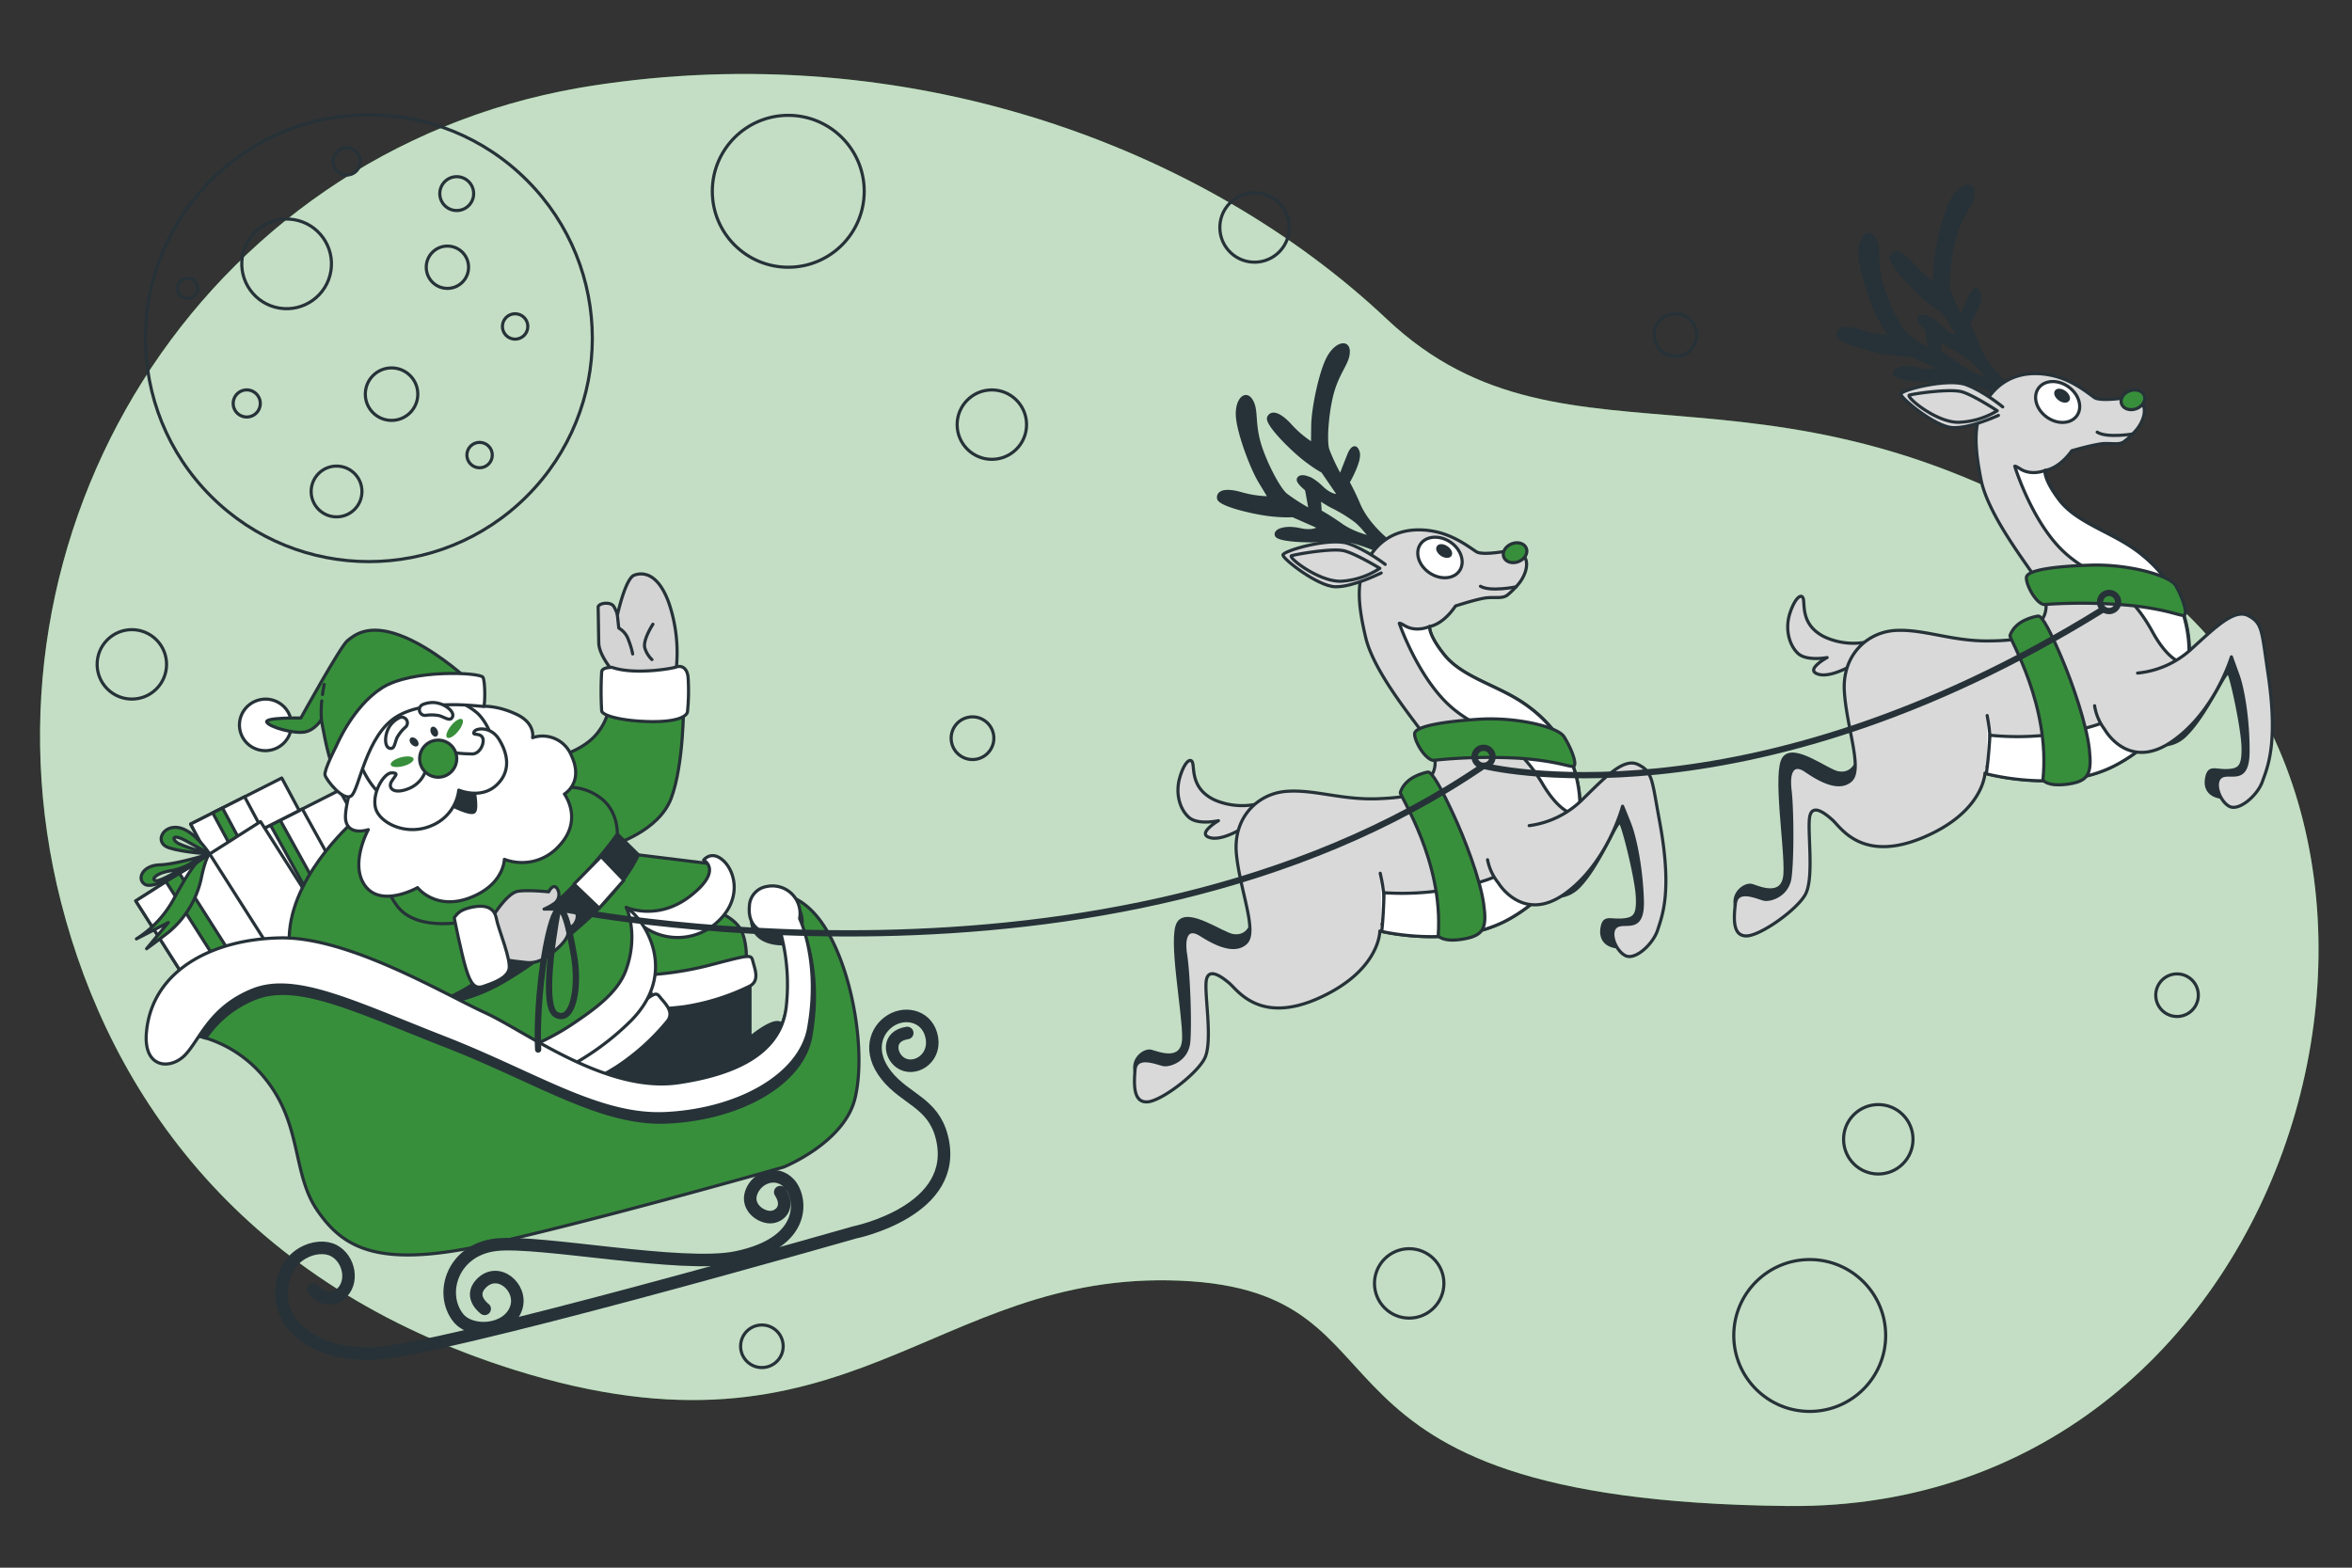 <svg xmlns="http://www.w3.org/2000/svg" viewBox="0 0 750 500"><rect x="0" y="0" width="750" height="500" fill="#333333" stroke="none"/><g id="freepik--background-simple--inject-36"><path d="M19.48,287.82c-30.25-118.29,44.74-238.69,165-259.76,1.25-.22,2.5-.43,3.77-.63,101.11-15.88,195.54,19.22,254,74.37S566.81,103.48,680.46,182s55.16,300-110.3,298.33-114.49-68.53-193.88-71.87S271.07,470.52,164,436.9C77.77,409.82,35.35,349.9,19.48,287.82Z" style="fill:#388f3b"></path><path d="M19.48,287.82c-30.25-118.29,44.74-238.69,165-259.76,1.25-.22,2.5-.43,3.77-.63,101.11-15.88,195.54,19.22,254,74.37S566.81,103.48,680.46,182s55.16,300-110.3,298.33-114.49-68.53-193.88-71.87S271.07,470.52,164,436.9C77.77,409.82,35.35,349.9,19.48,287.82Z" style="fill:#fff;opacity:0.7"></path></g><g id="freepik--Moon--inject-36"><circle cx="117.63" cy="107.87" r="71.25" transform="translate(-41.82 114.77) rotate(-45)" style="fill:none;stroke:#263238;stroke-linecap:round;stroke-linejoin:round"></circle><circle cx="91.4" cy="84.15" r="14.3" transform="translate(-6.31 160.89) rotate(-80.78)" style="fill:none;stroke:#263238;stroke-linecap:round;stroke-linejoin:round"></circle><path d="M83,128.68a4.32,4.32,0,1,1-4.32-4.32A4.32,4.32,0,0,1,83,128.68Z" style="fill:none;stroke:#263238;stroke-linecap:round;stroke-linejoin:round"></path><circle cx="124.86" cy="125.71" r="8.37" style="fill:none;stroke:#263238;stroke-linecap:round;stroke-linejoin:round"></circle><circle cx="145.64" cy="61.75" r="5.4" style="fill:none;stroke:#263238;stroke-linecap:round;stroke-linejoin:round"></circle><circle cx="164.26" cy="104.12" r="4.05" style="fill:none;stroke:#263238;stroke-linecap:round;stroke-linejoin:round"></circle><circle cx="142.67" cy="85.23" r="6.75" style="fill:none;stroke:#263238;stroke-linecap:round;stroke-linejoin:round"></circle><circle cx="107.32" cy="156.75" r="8.1" style="fill:none;stroke:#263238;stroke-linecap:round;stroke-linejoin:round"></circle><circle cx="152.93" cy="145.14" r="4.05" style="fill:none;stroke:#263238;stroke-linecap:round;stroke-linejoin:round"></circle><path d="M114.88,51.5a4.32,4.32,0,1,1-4.32-4.32A4.33,4.33,0,0,1,114.88,51.5Z" style="fill:none;stroke:#263238;stroke-linecap:round;stroke-linejoin:round"></path><circle cx="59.82" cy="91.98" r="3.24" style="fill:none;stroke:#263238;stroke-linecap:round;stroke-linejoin:round"></circle></g><g id="freepik--Stars--inject-36"><circle cx="251.36" cy="61.01" r="24.22" style="fill:none;stroke:#263238;stroke-linecap:round;stroke-linejoin:round"></circle><circle cx="577.08" cy="425.94" r="24.22" style="fill:none;stroke:#263238;stroke-linecap:round;stroke-linejoin:round"></circle><circle cx="316.28" cy="135.43" r="11.07" style="fill:none;stroke:#263238;stroke-linecap:round;stroke-linejoin:round"></circle><circle cx="42.04" cy="211.89" r="11.07" transform="translate(-137.51 91.79) rotate(-45)" style="fill:none;stroke:#263238;stroke-linecap:round;stroke-linejoin:round"></circle><circle cx="400.05" cy="72.56" r="11.07" transform="translate(73.09 314.22) rotate(-46.75)" style="fill:none;stroke:#263238;stroke-linecap:round;stroke-linejoin:round"></circle><circle cx="598.94" cy="363.37" r="11.07" transform="translate(-81.51 529.94) rotate(-45)" style="fill:none;stroke:#263238;stroke-linecap:round;stroke-linejoin:round"></circle><circle cx="449.36" cy="409.33" r="11.07" style="fill:none;stroke:#263238;stroke-linecap:round;stroke-linejoin:round"></circle><circle cx="534.25" cy="106.83" r="6.79" style="fill:none;stroke:#263238;stroke-linecap:round;stroke-linejoin:round"></circle><circle cx="694.21" cy="317.41" r="6.79" style="fill:none;stroke:#263238;stroke-linecap:round;stroke-linejoin:round"></circle><circle cx="309.19" cy="234.82" r="6.79" transform="matrix(0.99, -0.16, 0.16, 0.99, -33.56, 52.44)" style="fill:none;stroke:#263238;stroke-linecap:round;stroke-linejoin:round"></circle><circle cx="242.95" cy="429.38" r="6.79" style="fill:none;stroke:#263238;stroke-linecap:round;stroke-linejoin:round"></circle></g><g id="freepik--raindeer-2--inject-36"><path d="M640.38,122.87s-6.54-5.19-9.34-12a82.19,82.19,0,0,0-3.33-7.62s4.24-6.73,3.54-9.42-2.13-1.3-2.94.51-3,6.85-3,6.85a61.2,61.2,0,0,1-3.71-8.55c-.89-3.15.39-13.9,2.62-19.78s5-8.14,5-11.52-4.15-2.43-6.72,2.39-5.15,15.72-5.39,20.9-.28,6-.28,6A33.44,33.44,0,0,1,610,84.55c-3.16-3.77-5.88-4.91-6.88-2.86s8.14,11.6,12,14.54a40.15,40.15,0,0,0,4.55,3.22l5,7.83s-2.26.66-5.61-2.87-6.87-4.28-7.21-2.65,6.62,6.76,10.4,9a45.72,45.72,0,0,1,7.18,4.76c2.66,2.12,6.82,8.5,6.82,8.5" style="fill:#263238;stroke:#263238;stroke-linecap:round;stroke-linejoin:round"></path><path d="M639.57,122.24s-8.29-1-14.26-5.27-6.85-4.72-6.85-4.72,0-8-2-9.87-2.49,0-2.22,2,1.06,7.41,1.06,7.41a61.14,61.14,0,0,1-7.65-5.31c-2.42-2.21-7-12-8.21-18.19s-.08-9.53-1.86-12.41-4.8.12-4.44,5.58,3.91,16.07,6.44,20.6l2.93,5.25a33.52,33.52,0,0,1-9-1.6c-4.67-1.54-7.59-1.07-7.36,1.2s13,5.56,17.91,6a41.33,41.33,0,0,0,5.56.34l8.37,4s-1.58,1.74-6.29.51-8.08,0-7.52,1.55,9.2,2.25,13.56,2.14a45.68,45.68,0,0,1,8.62.26c3.38.39,10.28,3.62,10.28,3.62" style="fill:#263238;stroke:#263238;stroke-linecap:round;stroke-linejoin:round"></path><path d="M596,204.61a22.2,22.2,0,0,1-14.15-1.45c-6.91-3.4-6.45-9-6.72-11.64s-2.53-1.36-4.29,3.82-.34,10.34,2.43,13,9.36,1.38,9.36,1.38-6.26,3.4-3.66,4.95,7.7-.06,13.28-3.45S596,204.61,596,204.61Z" style="fill:#d9d9d9;stroke:#263238;stroke-linecap:round;stroke-linejoin:round"></path><path d="M592.86,240.6s-.91,7-6.78,5.88c-3.4-.62-14-9.08-17.23-4.71s.81,28.7.35,36.86-8.44,4.43-10.5,3.8-5.84,2-5.41,5.77.36,8.62,6.83,7,13.1-5.43,14.54-17.83-1.08-20.61,1.14-21.42,9.75,9.26,19.51,6,8.22-18.28,4.21-26.19S592.86,240.6,592.86,240.6Z" style="fill:#263238;stroke:#263238;stroke-linecap:round;stroke-linejoin:round"></path><path d="M693.92,211.12a34.91,34.91,0,0,0,10.49-8.38c4.13-5.24,8.38-7,11.83-1.09s4.5,39.27,4,44.85-4,7.9-9.82,7.93-7.5-2.9-6.72-6.51,2.6-2,6.5-2.15,5.16-1.24,5.07-7.24-3.57-22.07-4.53-23.77-6.71,12.86-13.95,19.86-17.64-.47-17.64-.47" style="fill:#263238;stroke:#263238;stroke-linecap:round;stroke-linejoin:round"></path><path d="M679,126.69s-9.1,1.54-11.17.09-6.8-5.44-13-6.91-14.27-1.19-20,5.95-5.48,15.16-3.15,27.05,15.83,28.52,18.3,32.9,3.89,8.91.34,13-4.37,5.53-16.18,5.65-20.48-3.78-29.54-3.35-17.17,7.76-16.48,19.37,6,25,2,28.49-10.53-.58-14.32-3.16-5.75-.11-5,6.21.78,22.12,0,27.88-6.34,7.35-8.24,6.94-8.59-3.69-9.18,1.35-.84,10.41,3.54,10.36,15.92-8.19,18.73-13.16.81-19,1.33-24.2,4.78-1.95,7.39.4,9.37,13.73,28.81,5.59,19.78-20.57,19.78-20.57,24,6.89,41.86-2.66,24.8-25.46,23.11-40.44-10.75-24.21-18.53-29.29-17.65-8.1-22.72-14.83-4.49-9.35-4.49-9.35,4.16-.29,8.48-6.25c0,0,7.37-2.13,10.17-2.27s4.78.47,6.39-.56a26.74,26.74,0,0,0,4.08-3.89s2.79-3.21,2.44-6.59S679,126.69,679,126.69Z" style="fill:#d9d9d9;stroke:#263238;stroke-linecap:round;stroke-linejoin:round"></path><path d="M683.78,126.2c.57,1.58-.59,3.45-2.6,4.18s-4.1,0-4.67-1.54.59-3.45,2.6-4.18S683.21,124.63,683.78,126.2Z" style="fill:#388f3b;stroke:#263238;stroke-linecap:round;stroke-linejoin:round"></path><ellipse cx="656.14" cy="128.21" rx="5.94" ry="7.53" transform="translate(169.7 586.83) rotate(-54.37)" style="fill:#fff;stroke:#263238;stroke-linecap:round;stroke-linejoin:round"></ellipse><path d="M658.35,125.1c1,.74,1.51,1.83,1.07,2.44s-1.62.5-2.65-.24-1.51-1.83-1.08-2.44S657.32,124.36,658.35,125.1Z" style="fill:#263238;stroke:#263238;stroke-linecap:round;stroke-linejoin:round"></path><path d="M680.12,138.41s-8.31,1.39-11.38-.58" style="fill:none;stroke:#263238;stroke-linecap:round;stroke-linejoin:round"></path><path d="M638.63,129.78s-5.9-4.91-11.68-7.08-20.85,1.68-20.82,3S616.94,136,622.5,136.37s14.24-3.7,14.76-3.88" style="fill:#d9d9d9;stroke:#263238;stroke-linecap:round;stroke-linejoin:round"></path><path d="M636.87,131s-7.34-4.84-11.13-6-15.37.57-16.85,1,8.67,8.91,15.79,8.68A25.06,25.06,0,0,0,636.87,131Z" style="fill:#d9d9d9;stroke:#263238;stroke-linecap:round;stroke-linejoin:round"></path><path d="M656.59,159.4c-5.07-6.72-4.49-9.35-4.49-9.35s-4.3,1.85-8-.57c-1.51-1-1.64-.77-1.64-.77s4.87,15.94,14.11,25.76,20.3,9.67,29.73,26.91c4.1,7.5,8.3,10.66,11.55,10.22a39,39,0,0,0-.06-8.08c-1.7-15-10.75-24.21-18.53-29.29S661.66,166.13,656.59,159.4Z" style="fill:#fff;stroke:#263238;stroke-linecap:round;stroke-linejoin:round"></path><path d="M633.66,244.55s2.16-5.32,0-16.34" style="fill:#fff;stroke:#263238;stroke-linecap:round;stroke-linejoin:round"></path><path d="M674.73,244a50.38,50.38,0,0,0,9.86-6.83c-3.18-1.07-8.81-3.73-10.72-9.43,0,0,1,2.61-13.23,5.48a88,88,0,0,1-26.09,1.28s-.42,7.55-1.17,12.3C636.92,247.68,658.4,252.69,674.73,244Z" style="fill:#fff;stroke:#263238;stroke-linecap:round;stroke-linejoin:round"></path><path d="M681.63,214.67a29.49,29.49,0,0,0,17-7.53C706.5,200,712.49,194,717,196.4s4.19,4.85,6.22,18.4c3.35,22.4-.23,30.06-1.8,34.49s-7.45,9.51-10.53,7.9-5.34-7.83-2.55-9.52,8.44,2.61,8.51-7.85-1.68-20.28-3.21-24.5l-2.1-5.82s-5.35,17.83-19.22,27.17-21.24-4.1-21.24-4.1a16.72,16.72,0,0,1-3.16-7.48" style="fill:#d9d9d9;stroke:#263238;stroke-linecap:round;stroke-linejoin:round"></path><path d="M640.94,202.69c-.32.9,13,22.31,10.5,46.07,0,0,1.31,2.25,7.93,1.34s7.74-3.3,6.87-11.17-5.34-20.9-8.72-28.85-6.27-13.86-7.66-13.6S642.66,197.84,640.94,202.69Z" style="fill:#388f3b;stroke:#263238;stroke-linecap:round;stroke-linejoin:round"></path><path d="M651.75,192.81a169.08,169.08,0,0,1,28.43.37c13.47,1.57,16.12,4.08,16.6,2.66s-1.11-5.8-3-9.07-15.16-6.91-27.18-6.52-20.26,1.63-20.42,3.92S649.08,192.29,651.75,192.81Z" style="fill:#388f3b;stroke:#263238;stroke-linecap:round;stroke-linejoin:round"></path></g><g id="freepik--raindeer-1--inject-36"><path d="M443.22,173s-6.71-5-9.74-11.66a81.44,81.44,0,0,0-3.6-7.51s4-6.87,3.21-9.54-2.17-1.22-2.91.62-2.76,7-2.76,7a62.06,62.06,0,0,1-4-8.42c-1-3.12-.09-13.9,1.94-19.86s4.68-8.3,4.57-11.69-4.23-2.28-6.63,2.63-4.61,15.89-4.68,21.07-.07,6-.07,6a33.81,33.81,0,0,1-7-5.85c-3.29-3.67-6.05-4.71-7-2.63s8.54,11.32,12.54,14.12a38.45,38.45,0,0,0,4.66,3.06l5.25,7.66s-2.23.73-5.7-2.69-7-4-7.3-2.4,6.86,6.54,10.7,8.61A45.83,45.83,0,0,1,432.1,166c2.73,2,7.11,8.26,7.11,8.26" style="fill:#263238;stroke:#263238;stroke-linecap:round;stroke-linejoin:round"></path><path d="M442.39,172.4s-8.31-.67-14.43-4.77a78.66,78.66,0,0,0-7-4.48s-.22-8-2.3-9.8-2.49.11-2.15,2.06,1.32,7.36,1.32,7.36a61.41,61.41,0,0,1-7.84-5c-2.49-2.13-7.41-11.77-8.83-17.9s-.4-9.52-2.28-12.33-4.8.29-4.25,5.72,4.47,15.93,7.14,20.37l3.12,5.15a33.9,33.9,0,0,1-9-1.29c-4.73-1.38-7.62-.81-7.31,1.45s13.22,5.11,18.1,5.38a40,40,0,0,0,5.57.14l8.5,3.74s-1.51,1.79-6.26.73-8.09.27-7.47,1.8,9.27,1.94,13.63,1.67a46.89,46.89,0,0,1,8.62,0c3.39.28,10.4,3.27,10.4,3.27" style="fill:#263238;stroke:#263238;stroke-linecap:round;stroke-linejoin:round"></path><path d="M401.71,256.23a22.23,22.23,0,0,1-14.19-1c-7-3.16-6.75-8.79-7.11-11.4s-2.58-1.27-4.16,4,0,10.34,2.88,12.87,9.4,1.06,9.4,1.06-6.14,3.62-3.48,5.08,7.68-.33,13.15-3.91S401.71,256.23,401.71,256.23Z" style="fill:#d9d9d9;stroke:#263238;stroke-linecap:round;stroke-linejoin:round"></path><path d="M399.78,292.3s-.66,7-6.56,6.11c-3.43-.5-14.33-8.59-17.39-4.12s1.8,28.66,1.62,36.83-8.28,4.72-10.36,4.17-5.76,2.17-5.2,5.95.64,8.61,7.06,6.72,12.9-5.88,13.92-18.32-1.79-20.57.4-21.45,10.06,8.92,19.7,5.27,7.58-18.55,3.3-26.31S399.78,292.3,399.78,292.3Z" style="fill:#263238;stroke:#263238;stroke-linecap:round;stroke-linejoin:round"></path><path d="M499.77,259.36A34.68,34.68,0,0,0,510,250.62c3.95-5.38,8.13-7.32,11.79-1.49s5.85,39.09,5.57,44.68-3.72,8-9.53,8.26-7.6-2.64-6.95-6.27,2.54-2.07,6.42-2.37,5.12-1.43,4.82-7.42-4.32-21.93-5.34-23.6-6.26,13.09-13.26,20.33-17.65.14-17.65.14" style="fill:#263238;stroke:#263238;stroke-linecap:round;stroke-linejoin:round"></path><path d="M481.94,175.49s-9,1.86-11.16.48-7-5.2-13.27-6.45-14.3-.71-19.81,6.62-5,15.35-2.22,27.15,16.81,28,19.42,32.25,4.19,8.77.79,13-4.17,5.68-16,6.2-20.59-3.07-29.63-2.33-16.9,8.35-15.8,19.93,6.86,24.83,3,28.4-10.54-.21-14.42-2.66-5.75.09-4.78,6.38,1.53,22.08,1,27.87-6.09,7.56-8,7.22-8.71-3.4-9.12,1.66-.48,10.43,3.89,10.23,15.62-8.73,18.26-13.79.16-19,.49-24.23,4.72-2.12,7.4.14,9.84,13.4,29,4.58S440,296.94,440,296.94s24.24,6.05,41.74-4.1,23.92-26.3,21.71-41.21S491.84,227.81,483.9,223s-17.92-7.48-23.22-14-4.81-9.19-4.81-9.19,4.15-.44,8.26-6.54c0,0,7.29-2.38,10.09-2.62s4.79.3,6.36-.78a26.84,26.84,0,0,0,3.95-4s2.67-3.3,2.21-6.67S481.94,175.49,481.94,175.49Z" style="fill:#d9d9d9;stroke:#263238;stroke-linecap:round;stroke-linejoin:round"></path><path d="M486.71,174.84c.63,1.56-.47,3.47-2.45,4.27s-4.1.18-4.73-1.38.48-3.47,2.46-4.27S486.09,173.28,486.71,174.84Z" style="fill:#388f3b;stroke:#263238;stroke-linecap:round;stroke-linejoin:round"></path><path d="M462.45,172.86c3.46,2.3,4.8,6.38,3,9.12s-6.1,3.07-9.56.77-4.8-6.39-3-9.12S459,170.55,462.45,172.86Z" style="fill:#fff;stroke:#263238;stroke-linecap:round;stroke-linejoin:round"></path><path d="M461.26,174.62c1.05.7,1.57,1.77,1.16,2.39s-1.61.56-2.66-.14-1.58-1.78-1.16-2.4S460.2,173.91,461.26,174.62Z" style="fill:#263238;stroke:#263238;stroke-linecap:round;stroke-linejoin:round"></path><path d="M483.48,187.16s-8.26,1.69-11.4-.18" style="fill:none;stroke:#263238;stroke-linecap:round;stroke-linejoin:round"></path><path d="M441.71,180s-6.06-4.71-11.92-6.67-20.78,2.39-20.7,3.7,11.16,10,16.73,10.11,14.1-4.18,14.61-4.39" style="fill:#d9d9d9;stroke:#263238;stroke-linecap:round;stroke-linejoin:round"></path><path d="M440,181.26s-7.51-4.58-11.33-5.57-15.34,1.1-16.81,1.54,9,8.61,16.08,8.13A25,25,0,0,0,440,181.26Z" style="fill:#d9d9d9;stroke:#263238;stroke-linecap:round;stroke-linejoin:round"></path><path d="M460.68,209c-5.3-6.55-4.81-9.19-4.81-9.19s-4.23,2-8-.3c-1.54-.95-1.67-.71-1.67-.71s5.42,15.76,15,25.26,20.63,9,30.64,25.87c4.36,7.35,8.67,10.36,11.9,9.81a39.59,39.59,0,0,0-.34-8.07c-2.22-14.91-11.59-23.82-19.53-28.64S466,215.51,460.68,209Z" style="fill:#fff;stroke:#263238;stroke-linecap:round;stroke-linejoin:round"></path><path d="M440.7,294.84s2-5.39-.58-16.33" style="fill:#fff;stroke:#263238;stroke-linecap:round;stroke-linejoin:round"></path><path d="M481.72,292.84a50.26,50.26,0,0,0,9.62-7.16c-3.21-1-8.93-3.43-11-9.06,0,0,1,2.58-13,5.93a88,88,0,0,1-26,2.18s-.15,7.56-.74,12.33C444.06,297.86,465.71,302.13,481.72,292.84Z" style="fill:#fff;stroke:#263238;stroke-linecap:round;stroke-linejoin:round"></path><path d="M487.62,263.33a29.51,29.51,0,0,0,16.75-8.11c7.59-7.43,13.37-13.66,18-11.37s4.36,4.71,6.85,18.18c4.12,22.27.81,30-.61,34.52s-7.12,9.77-10.26,8.26-5.6-7.64-2.87-9.42,8.53,2.32,8.23-8.14-2.37-20.21-4-24.37-2.31-5.74-2.31-5.74-4.72,18-18.26,27.81-21.37-3.37-21.37-3.37a16.63,16.63,0,0,1-3.42-7.37" style="fill:#d9d9d9;stroke:#263238;stroke-linecap:round;stroke-linejoin:round"></path><path d="M446.53,252.75c-.29.92,13.82,21.86,12.08,45.69,0,0,1.39,2.21,8,1.07s7.61-3.57,6.47-11.41-6.05-20.69-9.71-28.53-6.73-13.63-8.12-13.33S448.08,247.86,446.53,252.75Z" style="fill:#388f3b;stroke:#263238;stroke-linecap:round;stroke-linejoin:round"></path><path d="M457,242.51a169.57,169.57,0,0,1,28.42-.61c13.52,1.1,16.25,3.52,16.68,2.09s-1.31-5.76-3.35-9-15.39-6.38-27.39-5.58-20.18,2.33-20.27,4.62S454.31,242.08,457,242.51Z" style="fill:#388f3b;stroke:#263238;stroke-linecap:round;stroke-linejoin:round"></path></g><g id="freepik--Character--inject-36"><path d="M177.09,241.62s8.7-2.1,13.14-7.48,4-10.14,4-10.14l23.75.79s.08,19-3.93,29.75-18.66,14.94-18.66,14.94.17-4.92-6.73-9.61-13.31-5-14.35-9.57S174.56,243.75,177.09,241.62Z" style="fill:#388f3b;stroke:#263238;stroke-linecap:round;stroke-linejoin:round"></path><path d="M239.16,314.48l0,16.48s6.38-5.37,9.13-4.79,2.6,3.58,1.06,6.21a25.24,25.24,0,0,1-14.5,10.45,94.78,94.78,0,0,1-10.07,1.89s1.4.38.54,1.34-2.94,2.25-6.26.89-2.61-9.32-2.61-9.32l-9.88-18,32.13-8.2Z" style="fill:#263238;stroke:#263238;stroke-linecap:round;stroke-linejoin:round"></path><path d="M225.65,289.66s8.32,2.09,10.77,7.2S237.81,310,237.81,310s.1,1.08-12.7,3.87-19.36,2.46-19.36,2.46-7.87-24.27-6.05-27S225.65,289.66,225.65,289.66Z" style="fill:#388f3b;stroke:#263238;stroke-linecap:round;stroke-linejoin:round"></path><path d="M203.26,311.07a102.8,102.8,0,0,0,23.57-3.38c13-3.39,12.67-3.3,13.3-.87s2.1,5.93-1,7.66a71.93,71.93,0,0,1-21.06,6.61c-8.25,1-12.17,1-13.5-2S202.15,313.21,203.26,311.07Z" style="fill:#fff;stroke:#263238;stroke-linecap:round;stroke-linejoin:round"></path><path d="M212.93,325.56l6.89,15s3.57-7.54,6.31-8.16,3.67,1.6,3.39,4.08c-.49,4.35-3.43,12.61-8.68,16.67a93.71,93.71,0,0,1-8.37,5.9s1.42-.24,1,1-1.73,3.26-5.31,3.41-6.26-7.39-6.26-7.39L185.47,343.8,211.28,323Z" style="fill:#263238;stroke:#263238;stroke-linecap:round;stroke-linejoin:round"></path><path d="M190.31,308.61s8.44-1.57,12.79,2.06,6.74,11.39,6.74,11.39.55.94-9.94,8.8-16.58,10.3-16.58,10.3-17.25-18.79-16.71-22S190.31,308.61,190.31,308.61Z" style="fill:#388f3b;stroke:#263238;stroke-linecap:round;stroke-linejoin:round"></path><path d="M178.86,337.39a103.18,103.18,0,0,0,20-12.88c10.42-8.49,10.14-8.27,11.73-6.32s4.38,4.52,2.31,7.37a72.36,72.36,0,0,1-16.41,14.77c-7.07,4.38-10.66,5.93-13.12,3.77S178.74,339.8,178.86,337.39Z" style="fill:#fff;stroke:#263238;stroke-linecap:round;stroke-linejoin:round"></path><path d="M203.57,272.65s-1.79,3-18.56,17.63c-9.85,8.62-29.15,17.38-43.41,23.15-9.31,2.46-21,5.29-28.9,6.22,0,0,4.36,25.83,9.92,28.88,5.28,2.9,45.88-7.73,60.53-17.28,5.76-2.64,12.19-6.59,16.12-12.11,8.46-11.87,3.88-25.4,3.88-25.4s1.68,0,4.89.2,11.84.27,16.47-5.35,2.93-13,2.93-13Z" style="fill:#388f3b;stroke:#263238;stroke-linecap:round;stroke-linejoin:round"></path><path d="M196.84,266l6.73,6.61s-2.64,6.82-12.49,17-26.25,21.56-33.63,25.21a55.13,55.13,0,0,1-13.25,4.68l-3.89-9.28S171.64,298.58,196.84,266Z" style="fill:#263238;stroke:#263238;stroke-linecap:round;stroke-linejoin:round"></path><polygon points="122.71 278.18 93.65 292.88 79.19 266.72 108.25 252.02 122.71 278.18" style="fill:#fff;stroke:#263238;stroke-linecap:round;stroke-linejoin:round"></polygon><polygon points="110.86 284.17 93.65 292.88 79.19 266.72 96.4 258.02 110.86 284.17" style="fill:#fff;stroke:#263238;stroke-linecap:round;stroke-linejoin:round"></polygon><polygon points="103.81 287.74 100.7 289.31 86.25 263.15 89.35 261.58 103.81 287.74" style="fill:#388f3b;stroke:#263238;stroke-linecap:round;stroke-linejoin:round"></polygon><path d="M179.15,251.25a16.5,16.5,0,0,1,11.93,2.95c6.19,4.21,5.76,11.84,5.76,11.84s-15.15,21.91-38,35.86-39.71,14.25-47.81,7.38-2.66-31.57,11.47-41.57S158.69,249.07,179.15,251.25Z" style="fill:#388f3b;stroke:#263238;stroke-linecap:round;stroke-linejoin:round"></path><polygon points="95.41 258.52 66.36 273.22 60.79 262.83 89.85 248.13 95.41 258.52" style="fill:#fff;stroke:#263238;stroke-linecap:round;stroke-linejoin:round"></polygon><polygon points="83.56 264.52 66.36 273.22 60.79 262.83 78 254.12 83.56 264.52" style="fill:#fff;stroke:#263238;stroke-linecap:round;stroke-linejoin:round"></polygon><polygon points="76.51 268.08 73.41 269.65 67.84 259.26 70.95 257.69 76.51 268.08" style="fill:#388f3b;stroke:#263238;stroke-linecap:round;stroke-linejoin:round"></polygon><rect x="50.18" y="271.62" width="47.14" height="39.43" transform="translate(-144.79 85.05) rotate(-32.45)" style="fill:#fff;stroke:#263238;stroke-linecap:round;stroke-linejoin:round"></rect><rect x="51.68" y="276.77" width="27.92" height="39.43" transform="translate(-148.82 81.5) rotate(-32.45)" style="fill:#fff;stroke:#263238;stroke-linecap:round;stroke-linejoin:round"></rect><rect x="63.12" y="276.77" width="5.04" height="39.43" transform="translate(-148.83 81.5) rotate(-32.45)" style="fill:#388f3b;stroke:#263238;stroke-linecap:round;stroke-linejoin:round"></rect><path d="M66.84,272.36s-1.23.78-2.7,7.95A30.77,30.77,0,0,1,53.91,297.2c-4.16,3.26-7.17,5.38-7.17,5.38l6.94-8.35L43.5,299.45A34.69,34.69,0,0,0,55.09,287.3C59.55,279.28,63.08,272.89,66.84,272.36Z" style="fill:#388f3b;stroke:#263238;stroke-linecap:round;stroke-linejoin:round"></path><path d="M50.92,275.84c-5.5.17-7.34,4.46-4.8,6.16s10.84-2.73,20.72-9.64C66.84,272.36,56.42,275.66,50.92,275.84Zm9.14,0c-3.77,2.24-9,5.25-10.27,5.05-1.84-.29-.09-2.44,4.64-3.16a20,20,0,0,0,5.63-1.89c1.63-1,3-1.78,3.64-2.14A27.75,27.75,0,0,1,60.06,275.87Z" style="fill:#388f3b;stroke:#263238;stroke-linecap:round;stroke-linejoin:round"></path><path d="M56.62,263.9c-4.94-.59-7.44,5-2.71,6.51s12.93,1.95,12.93,1.95-8.89-2.45-10.51-3.7S55.27,266,59,268s7.83,4.37,7.83,4.37C66.41,271.6,61.61,264.5,56.62,263.9Z" style="fill:#388f3b;stroke:#263238;stroke-linecap:round;stroke-linejoin:round"></path><path d="M113.77,261S94.07,277.57,92.33,297s15.31,27.06,32.89,25.62,27.85-10.42,27.85-10.42l-3.38-18.52s-16.41,4-23-4.66-1.9-13.82-1.9-13.82,4.48-7-1.22-13S113.77,261,113.77,261Z" style="fill:#388f3b;stroke:#263238;stroke-linecap:round;stroke-linejoin:round"></path><path d="M115.53,240.21s-6.33,16.82-5.24,21.65,7.15,2.75,7.15,2.75-6.15,11.17-.9,18.05,16.61.44,16.61.44,5.73,7.41,16.68,3.24,11-12.27,11-12.27a15.8,15.8,0,0,0,17.37-4.2c8-8.37,1.77-16.62,1.77-16.62s6.31-3.63,2.23-12.29a9.92,9.92,0,0,0-12.37-5.68s1-4.54-5.06-7.42-10.5-2.58-10.5-2.58-2.09-2.05-10.27-3.05S119.79,225.57,115.53,240.21Z" style="fill:#fff;stroke:#263238;stroke-linecap:round;stroke-linejoin:round"></path><path d="M114.23,241.54s3.31,13.32,15.72,16.67,24.07-6.74,26.39-12.65c3.16-8.09-1.21-15.36-4.06-18.07a22.42,22.42,0,0,0-7.36-4.19s-9.19-2.38-17.75,1.5S114.23,241.54,114.23,241.54Z" style="fill:#fff;stroke:#263238;stroke-linecap:round;stroke-linejoin:round"></path><path d="M131.87,242c.21.77-1.27,1.83-3.28,2.35s-3.82.33-4-.45,1.27-1.83,3.29-2.36S131.67,241.23,131.87,242Z" style="fill:#388f3b"></path><path d="M147.39,229.41c.62.51,0,2.23-1.29,3.83s-2.91,2.49-3.53,2,0-2.22,1.29-3.83S146.77,228.9,147.39,229.41Z" style="fill:#388f3b"></path><ellipse cx="84.65" cy="231.2" rx="8.3" ry="8.22" transform="translate(-55.62 28.85) rotate(-14.62)" style="fill:#fff;stroke:#263238;stroke-linecap:round;stroke-linejoin:round"></ellipse><path d="M147.86,215.61s-10.16-9.22-20.37-13-14.52,0-16.7,1.72S95.94,229,95.94,229s-11.76-.22-10.86,1.35,8.56,3.71,12,3.13,5.38-4,5.38-4,2.1,12.48,3.67,14.71,10-18.1,19.56-21.76,22.05-.81,22.89-2S147.86,215.61,147.86,215.61Z" style="fill:#388f3b;stroke:#263238;stroke-linecap:round;stroke-linejoin:round"></path><path d="M102.83,221.51c.13-1,.32-2.08.55-3.2" style="fill:none;stroke:#263238;stroke-linecap:round;stroke-linejoin:round"></path><path d="M102.49,229.43a36.33,36.33,0,0,1,.11-5.89" style="fill:none;stroke:#263238;stroke-linecap:round;stroke-linejoin:round"></path><path d="M107.26,237.91s-4,7.7-3.62,9.28,5.85,8.51,8.38,6.64,4.63-19.34,14.55-25.31,27.26-3,27.68-3.24.55-7.63-.23-9.24-22.7-2.66-32.14,3.31S107.26,237.91,107.26,237.91Z" style="fill:#fff;stroke:#263238;stroke-linecap:round;stroke-linejoin:round"></path><path d="M132.89,235.87c.63.68.78,1.57.33,2s-1.33.21-2-.47-.78-1.56-.33-2S132.26,235.2,132.89,235.87Z" style="fill:#263238"></path><path d="M139.49,232.89c.39.84.25,1.73-.31,2s-1.33-.22-1.72-1.06-.24-1.73.32-2S139.1,232.05,139.49,232.89Z" style="fill:#263238"></path><path d="M127.4,228.89a1.81,1.81,0,0,1,2,2.93,12.76,12.76,0,0,0-2.83,3.51c-.79,2-.81,3.84-2.44,3.28s-1.61-4.62.39-7.36A8.31,8.31,0,0,1,127.4,228.89Z" style="fill:none;stroke:#263238;stroke-linecap:round;stroke-linejoin:round"></path><path d="M134.84,224.69a1.81,1.81,0,0,0,.89,3.47,12.27,12.27,0,0,1,4.51.14c2,.71,3.44,1.88,4.08.27s-2.46-4.23-5.84-4.49A8.45,8.45,0,0,0,134.84,224.69Z" style="fill:#fff;stroke:#263238;stroke-linecap:round;stroke-linejoin:round"></path><path d="M143.56,256.64s6.5,3.42,7.69,2.28-.32-8.16-.32-8.16-4.9-2.35-5.93-1.26S143.56,256.64,143.56,256.64Z" style="fill:#263238;stroke:#263238;stroke-linecap:round;stroke-linejoin:round"></path><path d="M136,244.76a9.26,9.26,0,0,1-5.66,6.75c-4.93,2-6.66-.24-5.52-2.19s2.57-2.81.09-2.82-6.28,6.26-5.19,11.08,9.85,9.31,18,5.7A14.13,14.13,0,0,0,146.3,252s7.08,3.1,12.1-1.67,3.14-10.72.62-14.68-7.2-3.56-7.84-2.24,1.55.25,2.57,1.64-.45,5.23-3,5.41a52.18,52.18,0,0,1-8.1-.69S137.42,238.78,136,244.76Z" style="fill:#fff;stroke:#263238;stroke-linecap:round;stroke-linejoin:round"></path><path d="M145.45,240.48a5.91,5.91,0,1,0-4.22,7.21A5.92,5.92,0,0,0,145.45,240.48Z" style="fill:#388f3b;stroke:#263238;stroke-linecap:round;stroke-linejoin:round"></path><path d="M157.66,291.51s4.23-6.74,7.51-7.25,9.79.18,9.79.18,1.33-2.74,2.59-1.19a3.49,3.49,0,0,1-.63,4.78,18,18,0,0,1-3.43,1.92s9.18-.18,10.2,1.1-.24,3.65-1,4.18a19.93,19.93,0,0,0-1.67,1.46s1.14,1.75-3,5.56-6.89,5.05-10.22,4.72-6.18-.78-6.18-.78Z" style="fill:#d4d4d4;stroke:#263238;stroke-linecap:round;stroke-linejoin:round"></path><path d="M144.84,292.71S147.07,304,148.6,309s2.91,6.52,5.58,5.58,7.15-2.35,8.09-5.26-3.38-12.95-4-16.41-3.58-4.41-7.5-3.63S145.91,291.22,144.84,292.71Z" style="fill:#fff;stroke:#263238;stroke-linecap:round;stroke-linejoin:round"></path><polygon points="183.05 281.96 191.08 289.64 198.93 280.76 191.69 273.19 183.05 281.96" style="fill:#fff;stroke:#263238;stroke-linecap:round;stroke-linejoin:round"></polygon><path d="M199.7,289.39s10,4.53,20.49-3.67,4.18-11.39,4.18-11.39,2.48-3.38,6.36.23,6.11,12.92-2.9,20.31A18.76,18.76,0,0,1,199.7,289.39Z" style="fill:#fff;stroke:#263238;stroke-linecap:round;stroke-linejoin:round"></path><path d="M199.7,289.39s4.14,8.59-.18,20.23c-2.72,7.31-10.63,12.71-16.82,16.89-12.7,8.57-27.65,12.67-42.48,15.8-12.92,2.72-21.88,1-21.88,1a1.8,1.8,0,0,0-.87,2,40.8,40.8,0,0,0,3.81,7.77c1,1.21,4.79,2.17,17.69.58s29.07-6.77,35.4-9.88a22.17,22.17,0,0,0,2-1.11,85,85,0,0,0,24.8-17.09C216.64,310,205.52,293.13,199.7,289.39Z" style="fill:#fff;stroke:#263238;stroke-linecap:round;stroke-linejoin:round"></path><path d="M195.59,214.23s-4.58-5.13-4.66-9.17-.14-9.86-.2-11.31,4-2,5-.32a13.47,13.47,0,0,1,1.17,2.62s2.51-11.53,5.32-12.59,7.61-.69,11.06,8.8a49.21,49.21,0,0,1,2.42,20.47l-.13,2S199.93,217.16,195.59,214.23Z" style="fill:#d4d4d4;stroke:#263238;stroke-linecap:round;stroke-linejoin:round"></path><path d="M196.85,196.05l.46,4.26a6.92,6.92,0,0,1,3.13,3.89,24.16,24.16,0,0,1,1.3,4.37" style="fill:none;stroke:#263238;stroke-linecap:round;stroke-linejoin:round"></path><path d="M208.2,199.09s-3.49,5.3-2.51,7.8a8.61,8.61,0,0,0,2.2,3.48" style="fill:none;stroke:#263238;stroke-linecap:round;stroke-linejoin:round"></path><path d="M195.23,212.87s-3.12-.16-3.37,1.36a106.39,106.39,0,0,0,0,12.5c.25,1.56,6.7,3.28,15.5,3.42s11.57-1.72,11.86-3.09a65.7,65.7,0,0,0,.19-11.09c-.3-3-2.14-3.83-3.77-3.24S202.19,215.27,195.23,212.87Z" style="fill:#fff;stroke:#263238;stroke-linecap:round;stroke-linejoin:round"></path><path d="M272.67,350.22c-3.4,14.26-22.77,22-22.77,22s-62.18,17.72-95.9,25-44.67.67-52.8-11.16-4.74-27.27-16.6-42a39.21,39.21,0,0,0-19-13,32.89,32.89,0,0,0-9.16-1.64s8-22.87,36.15-21.91,61.67,23.83,85.22,33a84.84,84.84,0,0,0,16,4.52c25.66,4.56,46.13-4.68,52.87-13.59,5.46-7.22,5.31-17.82,4.23-25.46a63.26,63.26,0,0,0-2.08-9.54s-3.82,1.29-5.57.26a5.72,5.72,0,0,1-.66-9.32,7.93,7.93,0,0,1,5.6-2.11c4.57,0,10.33,3.15,15.12,10.95C272.23,310.76,276.08,336,272.67,350.22Z" style="fill:#388f3b;stroke:#263238;stroke-linecap:round;stroke-linejoin:round"></path><path d="M255.69,295.76s6.66,13.56,2.85,34.87c-2.68,14.92-22.25,26.11-45.7,27.24-21.05,1-41.25-12.77-70.34-24.14S94.91,313,81.33,318.44a34.08,34.08,0,0,0-15.74,12.65,32.89,32.89,0,0,0-9.16-1.64s8-22.87,36.15-21.91,61.67,23.83,85.22,33a84.84,84.84,0,0,0,16,4.52c7.68,2.64,15.64,4.08,23.31,2.94,22.25-3.31,32.88-11.7,34.29-24.25a65.93,65.93,0,0,0-.5-17.74,46.8,46.8,0,0,0-1.05-5s-11.07.7-10.22-9.2a6.58,6.58,0,0,1,5.56-6.4,8.47,8.47,0,0,1,3-.13,8.88,8.88,0,0,1,7.5,10.28Z" style="fill:#263238;stroke:#263238;stroke-linecap:round;stroke-linejoin:round"></path><path d="M154.55,417.44s-5.13-3.71-1.26-7.92c5.39-5.87,13.52,1.09,11.3,7.67-2.52,7.47-14.38,8.33-18.51,3.05C140,412.5,144.35,398.56,158.2,397s59.27,7.57,76.51,4.06c23.14-4.71,21-19.38,16.89-23.66s-10.25-1.86-12,2.84c-1.83,4.86,3.33,8.35,6.55,7.92,2.85-.37,5.63-3.37,2.65-7.94" style="fill:none;stroke:#263238;stroke-linecap:round;stroke-linejoin:round;stroke-width:4px"></path><path d="M99.9,411.35s4,5,8.51,1.5,3.14-11.31-2-14-16,.8-16.63,12.79,11.65,20.36,28.26,20.16c20.4-.25,154.37-38.71,154.37-38.71s34.07-6.86,27.87-30.62c-2.81-10.77-11.55-11.88-17.59-19.44s-3.48-14.65,1.49-17.64,11.9-1.08,13,5.74-5.9,10.81-10.16,7.73c-3.24-2.34-4.22-8.38,2.28-9.4" style="fill:none;stroke:#263238;stroke-linecap:round;stroke-linejoin:round;stroke-width:4px"></path><path d="M255,292.86l0,.19s6.67,13.57,2.85,34.87c-2.67,14.93-22.24,26.12-45.69,27.24-21.06,1-41.26-12.77-70.35-24.14s-47.58-20.7-61.17-15.28-16.85,15.64-21.49,20.6-13.46,4.58-12.46-7c1.7-19.82,21-29.84,42.73-30.21S141.57,317,154.69,323s38.69,25.74,61.74,22.32c22.26-3.31,32.88-11.71,34.29-24.26a64.17,64.17,0,0,0-1.55-22.71s-11.07.7-10.21-9.21a6.57,6.57,0,0,1,5.55-6.4A8.82,8.82,0,0,1,255,292.86Z" style="fill:#fff;stroke:#263238;stroke-linecap:round;stroke-linejoin:round"></path></g><g id="freepik--Rope--inject-36"><path d="M670.25,194.58c-114.55,70.94-197.17,49.67-197.17,49.67C353.09,326,178,289.62,178,289.62s-6.09,31.08-.69,34,7.51-8.71,5.71-18.93-3.91-20.14-6.92-10.82-5.1,28.55-4.5,40.87" style="fill:none;stroke:#263238;stroke-linecap:round;stroke-linejoin:round;stroke-width:2px"></path><circle cx="473.08" cy="241.37" r="2.88" style="fill:none;stroke:#263238;stroke-linecap:round;stroke-linejoin:round;stroke-width:2px"></circle><path d="M675.42,192a2.88,2.88,0,1,0-2.88,2.88A2.88,2.88,0,0,0,675.42,192Z" style="fill:none;stroke:#263238;stroke-linecap:round;stroke-linejoin:round;stroke-width:2px"></path></g></svg>